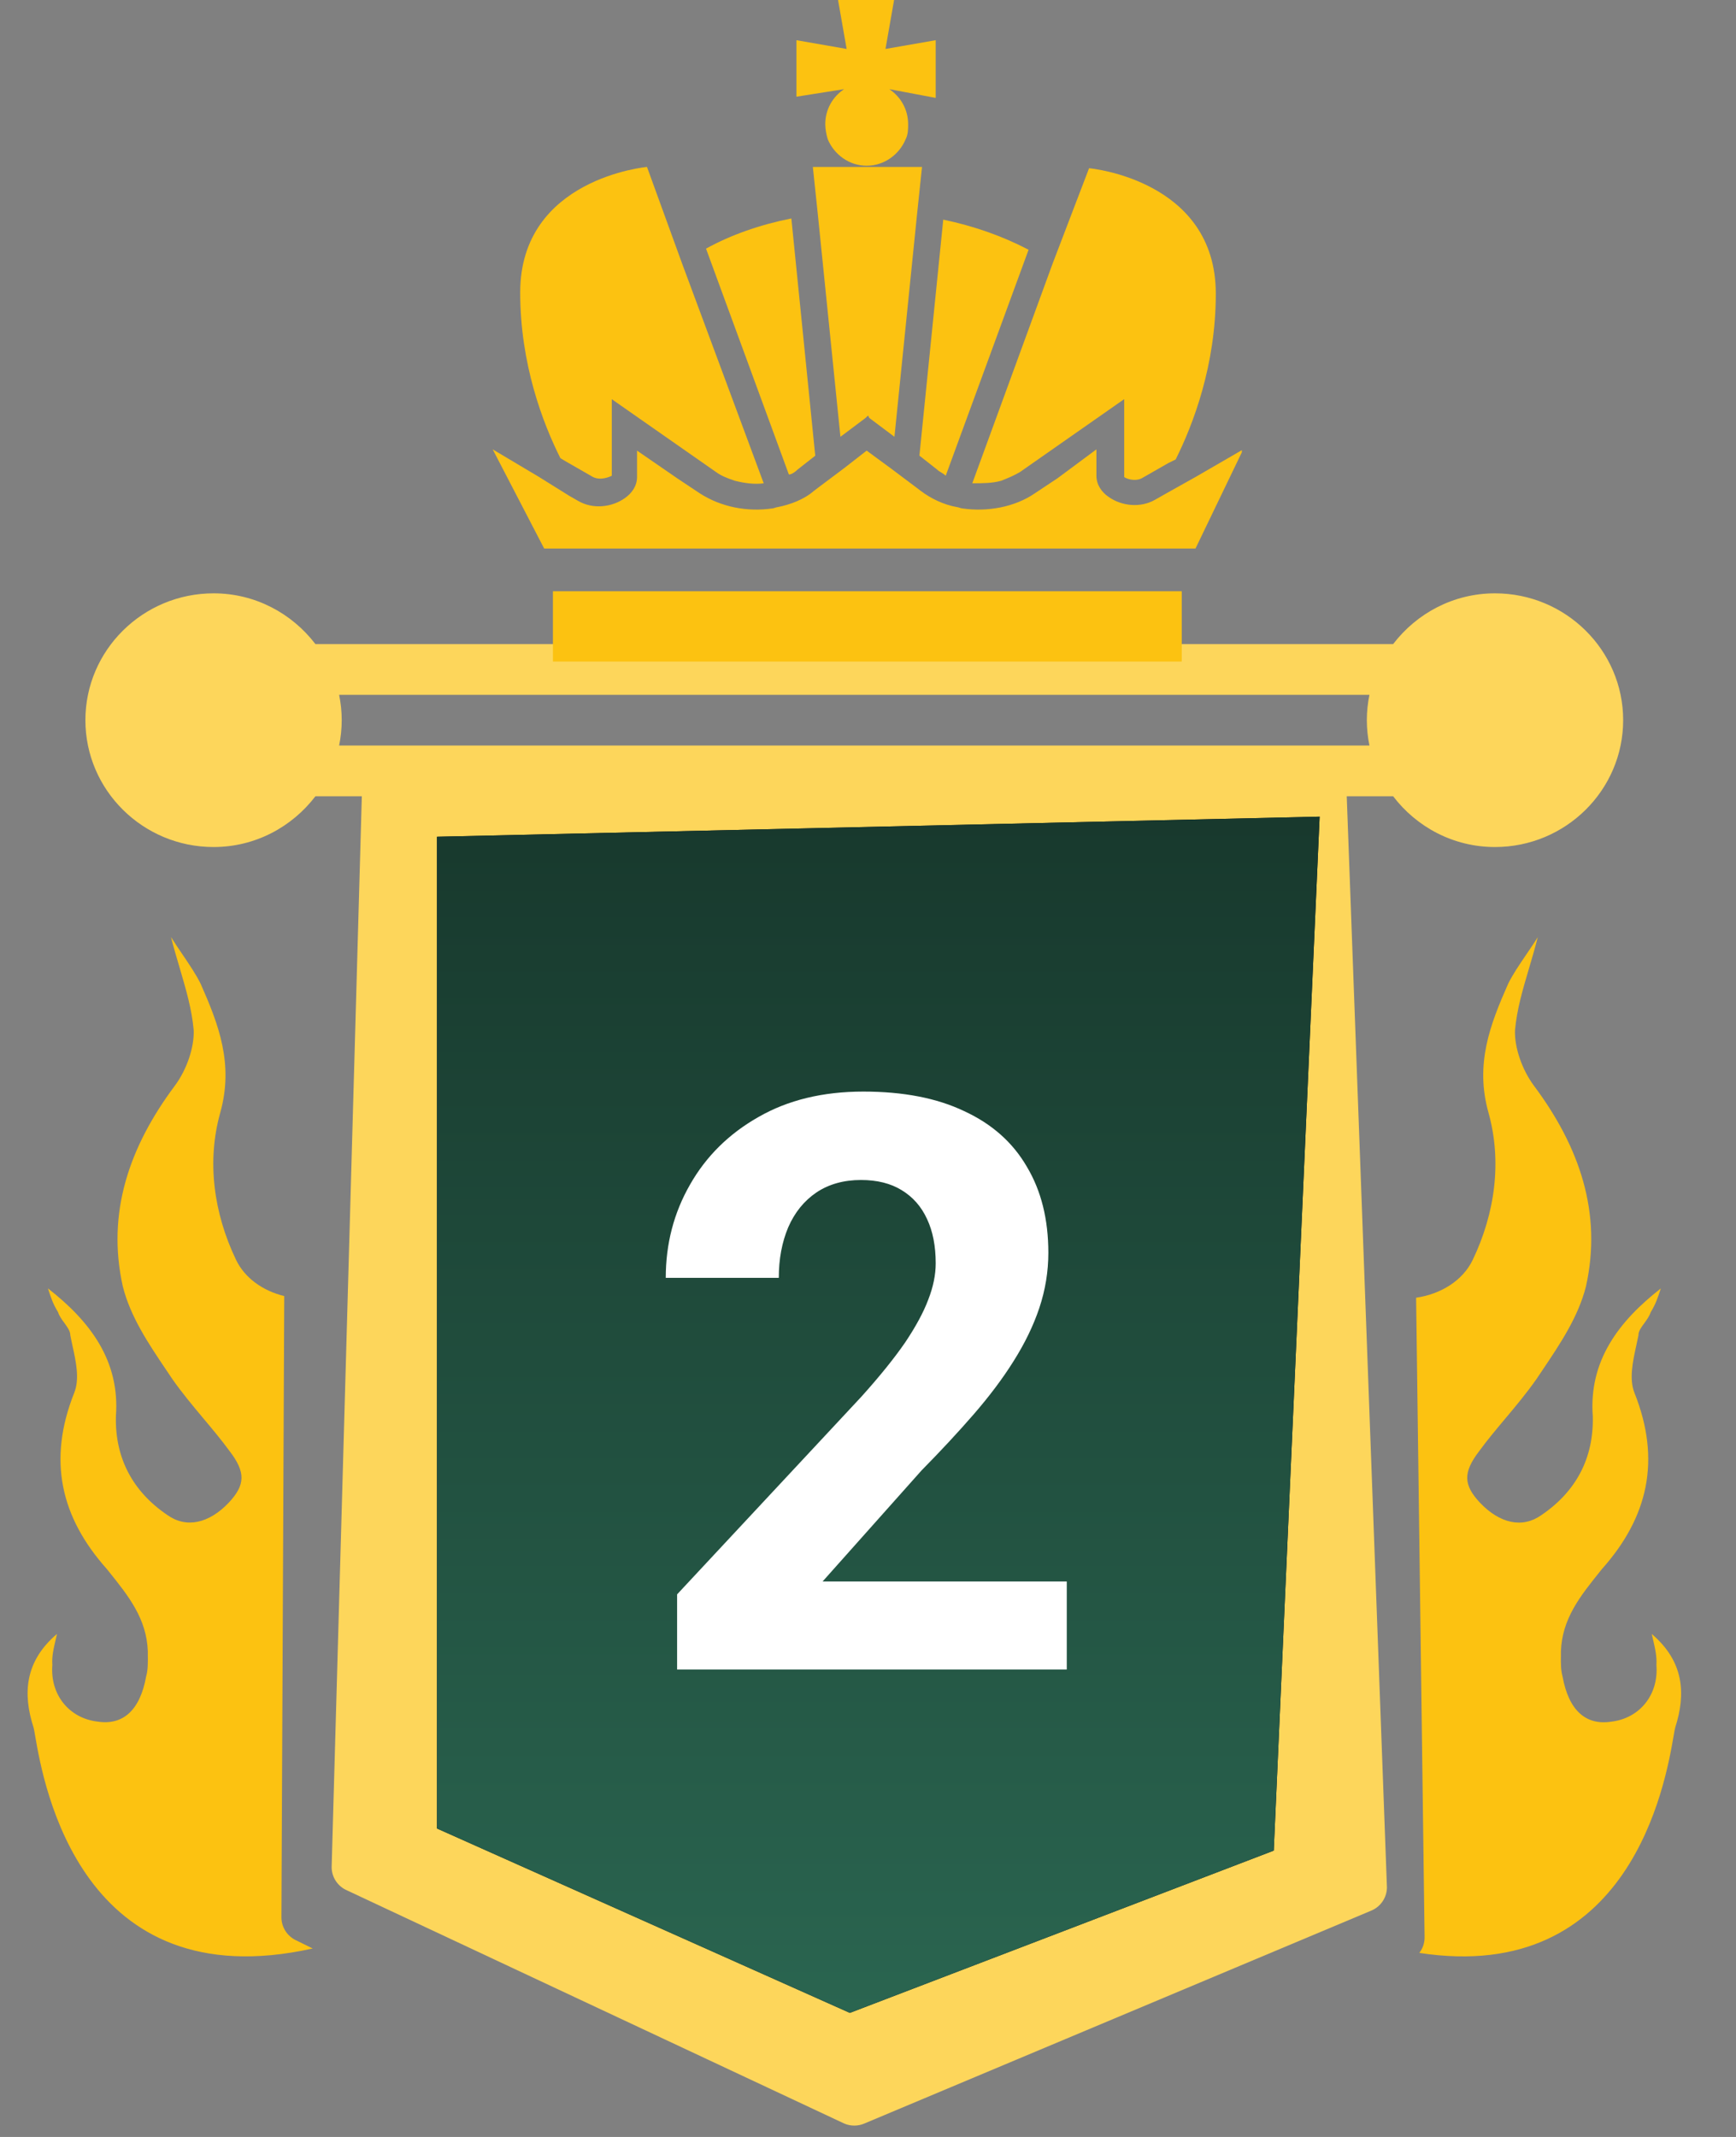 <svg width="26" height="32" viewBox="0 0 26 32" fill="none" xmlns="http://www.w3.org/2000/svg">
<rect x="0" y="0" width="26" height="32" fill="#808080" stroke="none"/>
<path d="M22.39 8.885C21.766 8.885 21.216 9.186 20.865 9.645H4.724C4.373 9.186 3.823 8.885 3.199 8.885C2.14 8.885 1.279 9.737 1.279 10.784C1.279 11.832 2.14 12.684 3.199 12.684C3.823 12.684 4.373 12.383 4.724 11.924H5.419L4.967 27.96C4.967 28.112 5.06 28.251 5.202 28.31L12.646 31.8C12.693 31.82 12.744 31.83 12.794 31.83C12.845 31.83 12.896 31.82 12.943 31.8L20.537 28.611C20.68 28.552 20.772 28.413 20.772 28.261L20.17 11.924H20.865C21.215 12.383 21.766 12.684 22.39 12.684C23.449 12.684 24.31 11.832 24.31 10.784C24.31 9.737 23.449 8.885 22.39 8.885ZM20.51 11.164H20.087H5.502H5.079C5.104 11.042 5.118 10.914 5.118 10.784C5.118 10.654 5.104 10.527 5.079 10.405H20.51C20.485 10.527 20.471 10.654 20.471 10.784C20.471 10.914 20.485 11.042 20.51 11.164Z" fill="#FDD65B"/>
<g clip-path="url(#clip0_7511_80055)">
<path d="M11.946 7.031L12.21 6.824L11.852 3.271C11.383 3.365 10.95 3.516 10.574 3.723L11.815 7.106C11.852 7.106 11.909 7.069 11.946 7.031Z" fill="#FCC211"/>
<path d="M14.033 7.03C14.07 7.067 14.127 7.086 14.164 7.124L15.405 3.74C15.01 3.533 14.578 3.383 14.127 3.289L13.77 6.823L14.033 7.03Z" fill="#FCC211"/>
<path d="M12.36 1.861C12.36 1.936 12.379 2.03 12.398 2.087C12.492 2.312 12.717 2.482 12.98 2.482C13.244 2.482 13.469 2.312 13.563 2.087C13.601 2.012 13.601 1.936 13.601 1.861C13.601 1.636 13.488 1.448 13.319 1.335L14.014 1.466V0.602L13.262 0.733L13.394 -0.019H12.548L12.68 0.733L11.928 0.602V1.448L12.642 1.335C12.473 1.448 12.36 1.636 12.36 1.861Z" fill="#FCC211"/>
<path d="M12.174 2.5L12.249 3.214L12.587 6.541L12.963 6.259L13.001 6.222L13.02 6.259L13.396 6.541L13.734 3.214L13.809 2.5H13.001H12.174Z" fill="#FCC211"/>
<path d="M8.487 6.917L8.881 7.143C8.994 7.199 9.126 7.143 9.163 7.124V7.03V5.978L10.723 7.068C10.799 7.124 10.893 7.162 11.005 7.199C11.156 7.237 11.306 7.256 11.438 7.237L10.216 3.947L9.69 2.5C9.69 2.5 7.791 2.669 7.791 4.38C7.791 5.451 8.129 6.335 8.393 6.861L8.487 6.917Z" fill="#FCC211"/>
<path d="M14.995 7.199C15.089 7.162 15.183 7.124 15.277 7.068L16.837 5.977V7.03V7.143C16.856 7.162 16.987 7.218 17.1 7.162L17.495 6.936L17.608 6.88C17.871 6.353 18.209 5.47 18.209 4.398C18.209 2.688 16.311 2.519 16.311 2.519L15.765 3.947L14.562 7.237C14.713 7.237 14.863 7.237 14.995 7.199Z" fill="#FCC211"/>
<path d="M8.676 8.854H8.281V9.907H17.699V8.854H17.304H8.676Z" fill="#FCC211"/>
<path d="M17.905 7.143L17.436 7.406L17.304 7.481C17.078 7.613 16.796 7.575 16.608 7.444C16.496 7.369 16.421 7.256 16.421 7.124V7.068V6.729L15.838 7.162L15.499 7.387C15.199 7.594 14.785 7.669 14.409 7.613C14.39 7.613 14.353 7.594 14.334 7.594C14.127 7.557 13.939 7.463 13.789 7.35L13.714 7.293L13.338 7.011L12.98 6.748L12.642 7.011L12.266 7.293L12.191 7.35C12.041 7.481 11.834 7.557 11.646 7.594C11.627 7.594 11.589 7.613 11.571 7.613C11.195 7.669 10.8 7.594 10.48 7.387L10.142 7.162L9.541 6.748V7.087V7.143C9.541 7.275 9.465 7.387 9.353 7.463C9.165 7.594 8.883 7.632 8.657 7.5L8.526 7.425L8.074 7.143L7.379 6.729L8.15 8.214H8.601H17.454H17.905L18.62 6.729L17.905 7.143Z" fill="#FCC211"/>
</g>
<path fill-rule="evenodd" clip-rule="evenodd" d="M21.257 29.244C21.307 29.179 21.336 29.099 21.336 29.013L21.209 19.433C21.583 19.379 21.911 19.173 22.058 18.864C22.393 18.164 22.496 17.389 22.293 16.662C22.089 15.935 22.316 15.346 22.586 14.735C22.654 14.595 22.753 14.45 22.854 14.301C22.914 14.213 22.975 14.124 23.031 14.033C22.989 14.2 22.942 14.358 22.897 14.511C22.804 14.825 22.718 15.117 22.69 15.429C22.681 15.684 22.794 16.015 22.972 16.256C23.66 17.176 23.997 18.166 23.753 19.263C23.638 19.72 23.365 20.125 23.107 20.509C23.076 20.554 23.046 20.599 23.017 20.643C22.868 20.857 22.703 21.054 22.541 21.247C22.407 21.407 22.275 21.564 22.157 21.726C21.907 22.05 21.919 22.238 22.163 22.5C22.462 22.816 22.803 22.89 23.087 22.687C23.601 22.338 23.871 21.838 23.855 21.208C23.794 20.38 24.241 19.788 24.874 19.294C24.831 19.427 24.798 19.527 24.723 19.649C24.703 19.709 24.664 19.763 24.627 19.814C24.581 19.876 24.538 19.934 24.539 19.995C24.529 20.045 24.518 20.098 24.506 20.151C24.454 20.39 24.397 20.65 24.479 20.857C24.883 21.869 24.68 22.723 23.994 23.494C23.983 23.508 23.972 23.521 23.961 23.535C23.669 23.899 23.395 24.238 23.378 24.728C23.378 24.75 23.378 24.773 23.378 24.797C23.376 24.895 23.375 25.007 23.402 25.104C23.494 25.612 23.75 25.841 24.134 25.781C24.551 25.732 24.844 25.385 24.808 24.932C24.816 24.805 24.791 24.694 24.753 24.532C24.748 24.512 24.743 24.491 24.738 24.468C25.225 24.883 25.25 25.369 25.09 25.868C25.084 25.887 25.076 25.932 25.065 25.998C24.945 26.693 24.421 29.73 21.257 29.244ZM4.257 19.408L4.215 28.712C4.215 28.865 4.308 29.003 4.45 29.063L4.683 29.178C1.209 29.949 0.651 26.717 0.527 25.997C0.516 25.931 0.508 25.886 0.502 25.867C0.341 25.368 0.367 24.881 0.853 24.468C0.848 24.489 0.843 24.511 0.839 24.531C0.801 24.693 0.775 24.803 0.784 24.931C0.748 25.384 1.042 25.731 1.459 25.78C1.843 25.84 2.098 25.61 2.189 25.103C2.217 25.006 2.215 24.894 2.214 24.796C2.214 24.772 2.214 24.749 2.214 24.727C2.196 24.237 1.923 23.898 1.631 23.534C1.62 23.52 1.609 23.507 1.598 23.493C0.911 22.722 0.709 21.868 1.112 20.856C1.195 20.649 1.138 20.389 1.085 20.15C1.074 20.097 1.062 20.044 1.053 19.994C1.053 19.933 1.01 19.875 0.965 19.812C0.928 19.762 0.888 19.708 0.869 19.648C0.793 19.526 0.761 19.426 0.718 19.293C1.351 19.787 1.798 20.378 1.736 21.207C1.72 21.837 1.991 22.337 2.505 22.686C2.789 22.889 3.13 22.815 3.429 22.499C3.672 22.237 3.685 22.049 3.435 21.725C3.317 21.563 3.185 21.406 3.05 21.245C2.889 21.052 2.723 20.855 2.575 20.642C2.545 20.598 2.515 20.553 2.485 20.508C2.227 20.125 1.953 19.719 1.839 19.262C1.595 18.165 1.933 17.175 2.621 16.255C2.799 16.014 2.91 15.683 2.901 15.428C2.874 15.116 2.787 14.822 2.695 14.508C2.65 14.355 2.603 14.198 2.561 14.032C2.617 14.122 2.677 14.21 2.737 14.298C2.838 14.448 2.937 14.593 3.006 14.734C3.276 15.345 3.502 15.934 3.299 16.661C3.095 17.388 3.199 18.163 3.534 18.863C3.664 19.137 3.936 19.33 4.257 19.408Z" fill="#FCC211"/>
<path d="M6.545 27.381V12.53L19.764 12.229L19.077 27.712L12.728 30.142L6.545 27.381Z" fill="#05071A"/>
<path d="M6.545 27.381V12.53L19.764 12.229L19.077 27.712L12.728 30.142L6.545 27.381Z" fill="url(#paint0_linear_7511_80055)"/>
<path d="M15.977 23.682V25H10.141V23.875L12.9 20.916C13.178 20.607 13.396 20.336 13.557 20.102C13.717 19.863 13.832 19.65 13.902 19.463C13.977 19.271 14.014 19.09 14.014 18.918C14.014 18.66 13.971 18.439 13.885 18.256C13.799 18.068 13.672 17.924 13.504 17.822C13.34 17.721 13.137 17.67 12.895 17.67C12.637 17.67 12.414 17.732 12.227 17.857C12.043 17.982 11.902 18.156 11.805 18.379C11.711 18.602 11.664 18.854 11.664 19.135H9.971C9.971 18.627 10.092 18.162 10.334 17.74C10.576 17.314 10.918 16.977 11.359 16.727C11.801 16.473 12.324 16.346 12.93 16.346C13.527 16.346 14.031 16.443 14.441 16.639C14.855 16.83 15.168 17.107 15.379 17.471C15.594 17.83 15.701 18.26 15.701 18.76C15.701 19.041 15.656 19.316 15.566 19.586C15.477 19.852 15.348 20.117 15.18 20.383C15.016 20.645 14.816 20.91 14.582 21.18C14.348 21.449 14.088 21.729 13.803 22.018L12.32 23.682H15.977Z" fill="white"/>
<defs>
<linearGradient id="paint0_linear_7511_80055" x1="13.155" y1="-10.785" x2="13.155" y2="30.142" gradientUnits="userSpaceOnUse">
<stop/>
<stop offset="1" stop-color="#2A6550"/>
</linearGradient>
<clipPath id="clip0_7511_80055">
<rect width="11.222" height="9.906" fill="white" transform="translate(7.377)"/>
</clipPath>
</defs>
</svg>
